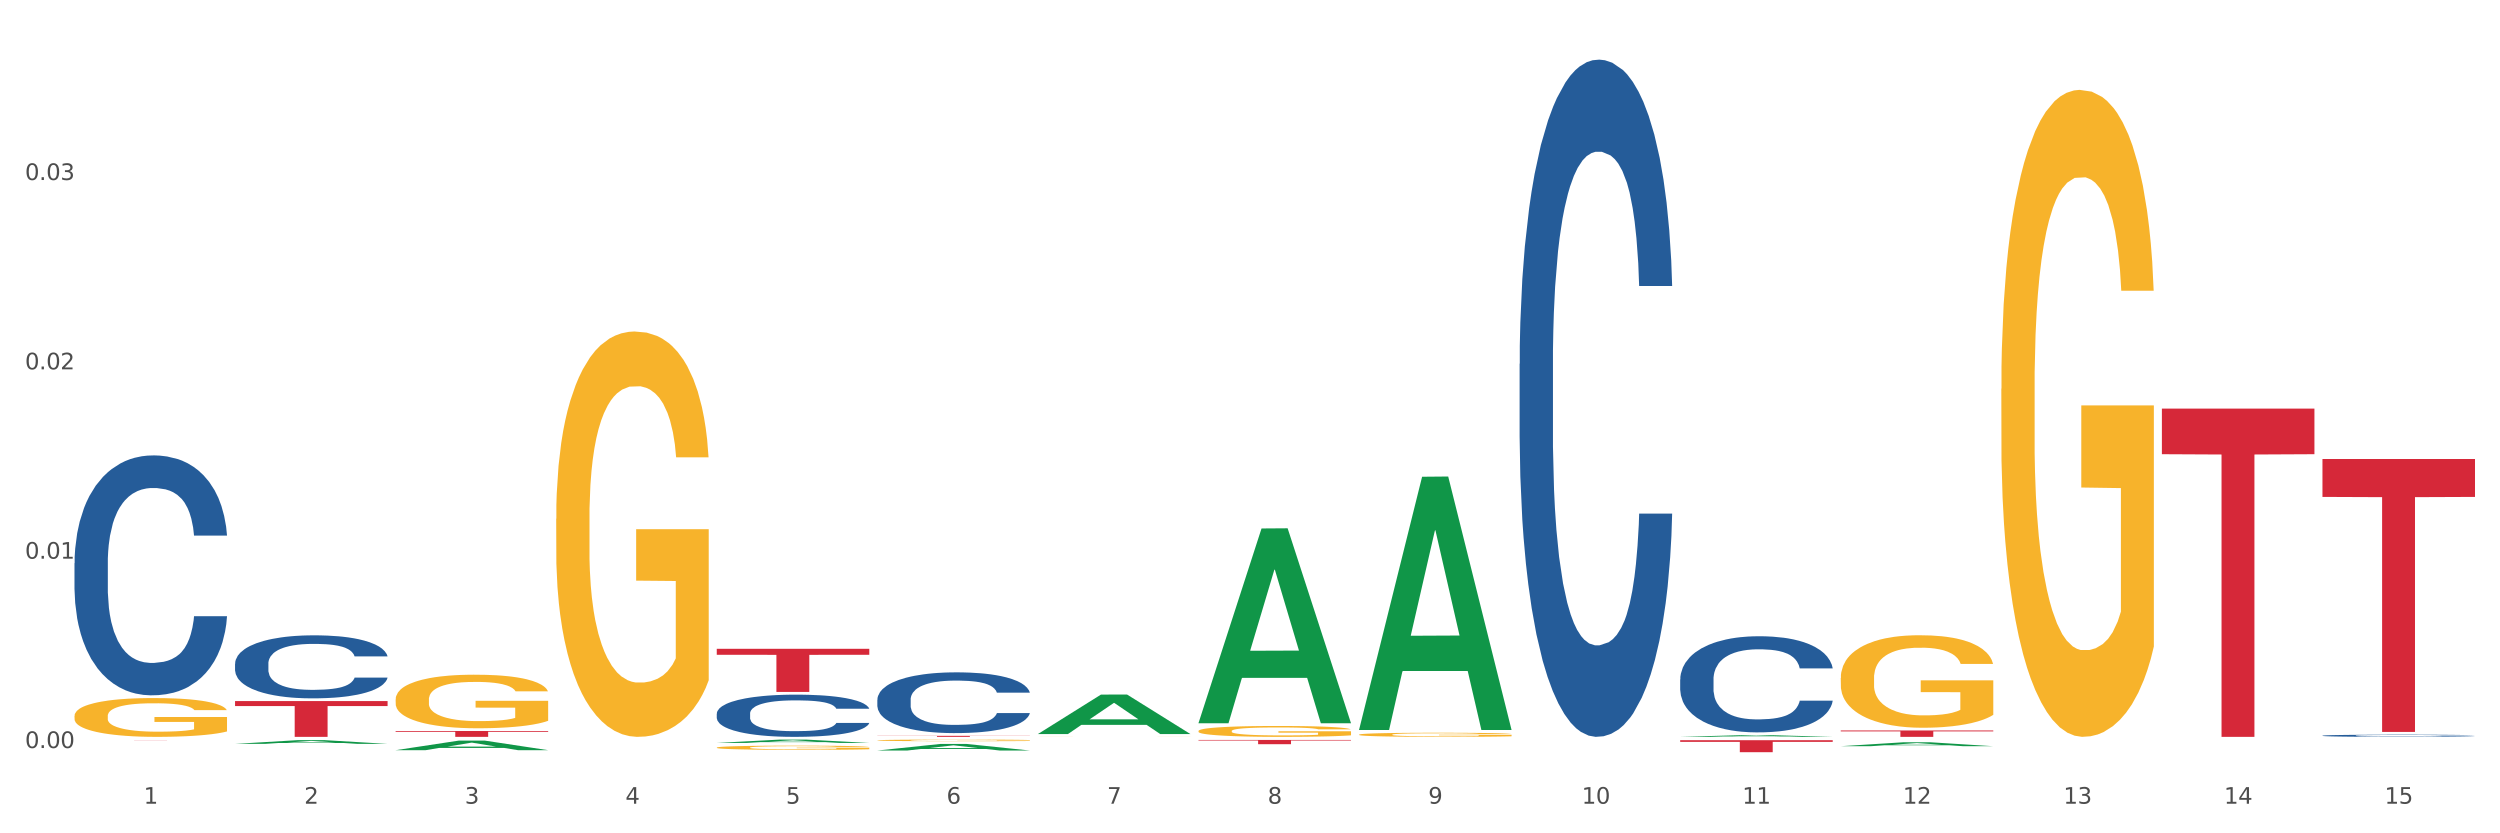 <?xml version="1.0" encoding="utf-8" standalone="no"?>
<!DOCTYPE svg PUBLIC "-//W3C//DTD SVG 1.1//EN"
  "http://www.w3.org/Graphics/SVG/1.1/DTD/svg11.dtd">
<svg xmlns:xlink="http://www.w3.org/1999/xlink" width="1080pt" height="360pt" viewBox="0 0 1080 360" xmlns="http://www.w3.org/2000/svg" version="1.1">
 <rect x="0" y="0" width="1080" height="360" fill="#333333" stroke="none"/>
 <defs>
  <style type="text/css">*{stroke-linejoin: round; stroke-linecap: butt}</style>
 </defs>
 <g id="figure_1">
  <g id="patch_1">
   <path d="M 0 360 
L 1080 360 
L 1080 0 
L 0 0 
z
" style="fill: #ffffff; stroke: #ffffff; stroke-linejoin: miter"/>
  </g>
  <g id="axes_1">
   <g id="matplotlib.axis_1">
    <g id="xtick_1">
     <g id="text_1">
      <!-- 1 -->
      <g style="fill: #4d4d4d" transform="translate(62.07 347.204) scale(0.096 -0.096)">
       <defs>
        <path id="DejaVuSans-31" d="M 794 531 
L 1825 531 
L 1825 4091 
L 703 3866 
L 703 4441 
L 1819 4666 
L 2450 4666 
L 2450 531 
L 3481 531 
L 3481 0 
L 794 0 
L 794 531 
z
" transform="scale(0.016)"/>
       </defs>
       <use xlink:href="#DejaVuSans-31"/>
      </g>
     </g>
    </g>
    <g id="xtick_2">
     <g id="text_2">
      <!-- 2 -->
      <g style="fill: #4d4d4d" transform="translate(131.436 347.204) scale(0.096 -0.096)">
       <defs>
        <path id="DejaVuSans-32" d="M 1228 531 
L 3431 531 
L 3431 0 
L 469 0 
L 469 531 
Q 828 903 1448 1529 
Q 2069 2156 2228 2338 
Q 2531 2678 2651 2914 
Q 2772 3150 2772 3378 
Q 2772 3750 2511 3984 
Q 2250 4219 1831 4219 
Q 1534 4219 1204 4116 
Q 875 4013 500 3803 
L 500 4441 
Q 881 4594 1212 4672 
Q 1544 4750 1819 4750 
Q 2544 4750 2975 4387 
Q 3406 4025 3406 3419 
Q 3406 3131 3298 2873 
Q 3191 2616 2906 2266 
Q 2828 2175 2409 1742 
Q 1991 1309 1228 531 
z
" transform="scale(0.016)"/>
       </defs>
       <use xlink:href="#DejaVuSans-32"/>
      </g>
     </g>
    </g>
    <g id="xtick_3">
     <g id="text_3">
      <!-- 3 -->
      <g style="fill: #4d4d4d" transform="translate(200.802 347.204) scale(0.096 -0.096)">
       <defs>
        <path id="DejaVuSans-33" d="M 2597 2516 
Q 3050 2419 3304 2112 
Q 3559 1806 3559 1356 
Q 3559 666 3084 287 
Q 2609 -91 1734 -91 
Q 1441 -91 1130 -33 
Q 819 25 488 141 
L 488 750 
Q 750 597 1062 519 
Q 1375 441 1716 441 
Q 2309 441 2620 675 
Q 2931 909 2931 1356 
Q 2931 1769 2642 2001 
Q 2353 2234 1838 2234 
L 1294 2234 
L 1294 2753 
L 1863 2753 
Q 2328 2753 2575 2939 
Q 2822 3125 2822 3475 
Q 2822 3834 2567 4026 
Q 2313 4219 1838 4219 
Q 1578 4219 1281 4162 
Q 984 4106 628 3988 
L 628 4550 
Q 988 4650 1302 4700 
Q 1616 4750 1894 4750 
Q 2613 4750 3031 4423 
Q 3450 4097 3450 3541 
Q 3450 3153 3228 2886 
Q 3006 2619 2597 2516 
z
" transform="scale(0.016)"/>
       </defs>
       <use xlink:href="#DejaVuSans-33"/>
      </g>
     </g>
    </g>
    <g id="xtick_4">
     <g id="text_4">
      <!-- 4 -->
      <g style="fill: #4d4d4d" transform="translate(270.169 347.204) scale(0.096 -0.096)">
       <defs>
        <path id="DejaVuSans-34" d="M 2419 4116 
L 825 1625 
L 2419 1625 
L 2419 4116 
z
M 2253 4666 
L 3047 4666 
L 3047 1625 
L 3713 1625 
L 3713 1100 
L 3047 1100 
L 3047 0 
L 2419 0 
L 2419 1100 
L 313 1100 
L 313 1709 
L 2253 4666 
z
" transform="scale(0.016)"/>
       </defs>
       <use xlink:href="#DejaVuSans-34"/>
      </g>
     </g>
    </g>
    <g id="xtick_5">
     <g id="text_5">
      <!-- 5 -->
      <g style="fill: #4d4d4d" transform="translate(339.535 347.204) scale(0.096 -0.096)">
       <defs>
        <path id="DejaVuSans-35" d="M 691 4666 
L 3169 4666 
L 3169 4134 
L 1269 4134 
L 1269 2991 
Q 1406 3038 1543 3061 
Q 1681 3084 1819 3084 
Q 2600 3084 3056 2656 
Q 3513 2228 3513 1497 
Q 3513 744 3044 326 
Q 2575 -91 1722 -91 
Q 1428 -91 1123 -41 
Q 819 9 494 109 
L 494 744 
Q 775 591 1075 516 
Q 1375 441 1709 441 
Q 2250 441 2565 725 
Q 2881 1009 2881 1497 
Q 2881 1984 2565 2268 
Q 2250 2553 1709 2553 
Q 1456 2553 1204 2497 
Q 953 2441 691 2322 
L 691 4666 
z
" transform="scale(0.016)"/>
       </defs>
       <use xlink:href="#DejaVuSans-35"/>
      </g>
     </g>
    </g>
    <g id="xtick_6">
     <g id="text_6">
      <!-- 6 -->
      <g style="fill: #4d4d4d" transform="translate(408.901 347.204) scale(0.096 -0.096)">
       <defs>
        <path id="DejaVuSans-36" d="M 2113 2584 
Q 1688 2584 1439 2293 
Q 1191 2003 1191 1497 
Q 1191 994 1439 701 
Q 1688 409 2113 409 
Q 2538 409 2786 701 
Q 3034 994 3034 1497 
Q 3034 2003 2786 2293 
Q 2538 2584 2113 2584 
z
M 3366 4563 
L 3366 3988 
Q 3128 4100 2886 4159 
Q 2644 4219 2406 4219 
Q 1781 4219 1451 3797 
Q 1122 3375 1075 2522 
Q 1259 2794 1537 2939 
Q 1816 3084 2150 3084 
Q 2853 3084 3261 2657 
Q 3669 2231 3669 1497 
Q 3669 778 3244 343 
Q 2819 -91 2113 -91 
Q 1303 -91 875 529 
Q 447 1150 447 2328 
Q 447 3434 972 4092 
Q 1497 4750 2381 4750 
Q 2619 4750 2861 4703 
Q 3103 4656 3366 4563 
z
" transform="scale(0.016)"/>
       </defs>
       <use xlink:href="#DejaVuSans-36"/>
      </g>
     </g>
    </g>
    <g id="xtick_7">
     <g id="text_7">
      <!-- 7 -->
      <g style="fill: #4d4d4d" transform="translate(478.267 347.204) scale(0.096 -0.096)">
       <defs>
        <path id="DejaVuSans-37" d="M 525 4666 
L 3525 4666 
L 3525 4397 
L 1831 0 
L 1172 0 
L 2766 4134 
L 525 4134 
L 525 4666 
z
" transform="scale(0.016)"/>
       </defs>
       <use xlink:href="#DejaVuSans-37"/>
      </g>
     </g>
    </g>
    <g id="xtick_8">
     <g id="text_8">
      <!-- 8 -->
      <g style="fill: #4d4d4d" transform="translate(547.634 347.204) scale(0.096 -0.096)">
       <defs>
        <path id="DejaVuSans-38" d="M 2034 2216 
Q 1584 2216 1326 1975 
Q 1069 1734 1069 1313 
Q 1069 891 1326 650 
Q 1584 409 2034 409 
Q 2484 409 2743 651 
Q 3003 894 3003 1313 
Q 3003 1734 2745 1975 
Q 2488 2216 2034 2216 
z
M 1403 2484 
Q 997 2584 770 2862 
Q 544 3141 544 3541 
Q 544 4100 942 4425 
Q 1341 4750 2034 4750 
Q 2731 4750 3128 4425 
Q 3525 4100 3525 3541 
Q 3525 3141 3298 2862 
Q 3072 2584 2669 2484 
Q 3125 2378 3379 2068 
Q 3634 1759 3634 1313 
Q 3634 634 3220 271 
Q 2806 -91 2034 -91 
Q 1263 -91 848 271 
Q 434 634 434 1313 
Q 434 1759 690 2068 
Q 947 2378 1403 2484 
z
M 1172 3481 
Q 1172 3119 1398 2916 
Q 1625 2713 2034 2713 
Q 2441 2713 2670 2916 
Q 2900 3119 2900 3481 
Q 2900 3844 2670 4047 
Q 2441 4250 2034 4250 
Q 1625 4250 1398 4047 
Q 1172 3844 1172 3481 
z
" transform="scale(0.016)"/>
       </defs>
       <use xlink:href="#DejaVuSans-38"/>
      </g>
     </g>
    </g>
    <g id="xtick_9">
     <g id="text_9">
      <!-- 9 -->
      <g style="fill: #4d4d4d" transform="translate(617 347.204) scale(0.096 -0.096)">
       <defs>
        <path id="DejaVuSans-39" d="M 703 97 
L 703 672 
Q 941 559 1184 500 
Q 1428 441 1663 441 
Q 2288 441 2617 861 
Q 2947 1281 2994 2138 
Q 2813 1869 2534 1725 
Q 2256 1581 1919 1581 
Q 1219 1581 811 2004 
Q 403 2428 403 3163 
Q 403 3881 828 4315 
Q 1253 4750 1959 4750 
Q 2769 4750 3195 4129 
Q 3622 3509 3622 2328 
Q 3622 1225 3098 567 
Q 2575 -91 1691 -91 
Q 1453 -91 1209 -44 
Q 966 3 703 97 
z
M 1959 2075 
Q 2384 2075 2632 2365 
Q 2881 2656 2881 3163 
Q 2881 3666 2632 3958 
Q 2384 4250 1959 4250 
Q 1534 4250 1286 3958 
Q 1038 3666 1038 3163 
Q 1038 2656 1286 2365 
Q 1534 2075 1959 2075 
z
" transform="scale(0.016)"/>
       </defs>
       <use xlink:href="#DejaVuSans-39"/>
      </g>
     </g>
    </g>
    <g id="xtick_10">
     <g id="text_10">
      <!-- 10 -->
      <g style="fill: #4d4d4d" transform="translate(683.312 347.204) scale(0.096 -0.096)">
       <defs>
        <path id="DejaVuSans-30" d="M 2034 4250 
Q 1547 4250 1301 3770 
Q 1056 3291 1056 2328 
Q 1056 1369 1301 889 
Q 1547 409 2034 409 
Q 2525 409 2770 889 
Q 3016 1369 3016 2328 
Q 3016 3291 2770 3770 
Q 2525 4250 2034 4250 
z
M 2034 4750 
Q 2819 4750 3233 4129 
Q 3647 3509 3647 2328 
Q 3647 1150 3233 529 
Q 2819 -91 2034 -91 
Q 1250 -91 836 529 
Q 422 1150 422 2328 
Q 422 3509 836 4129 
Q 1250 4750 2034 4750 
z
" transform="scale(0.016)"/>
       </defs>
       <use xlink:href="#DejaVuSans-31"/>
       <use xlink:href="#DejaVuSans-30" transform="translate(63.623 0)"/>
      </g>
     </g>
    </g>
    <g id="xtick_11">
     <g id="text_11">
      <!-- 11 -->
      <g style="fill: #4d4d4d" transform="translate(752.678 347.204) scale(0.096 -0.096)">
       <use xlink:href="#DejaVuSans-31"/>
       <use xlink:href="#DejaVuSans-31" transform="translate(63.623 0)"/>
      </g>
     </g>
    </g>
    <g id="xtick_12">
     <g id="text_12">
      <!-- 12 -->
      <g style="fill: #4d4d4d" transform="translate(822.044 347.204) scale(0.096 -0.096)">
       <use xlink:href="#DejaVuSans-31"/>
       <use xlink:href="#DejaVuSans-32" transform="translate(63.623 0)"/>
      </g>
     </g>
    </g>
    <g id="xtick_13">
     <g id="text_13">
      <!-- 13 -->
      <g style="fill: #4d4d4d" transform="translate(891.411 347.204) scale(0.096 -0.096)">
       <use xlink:href="#DejaVuSans-31"/>
       <use xlink:href="#DejaVuSans-33" transform="translate(63.623 0)"/>
      </g>
     </g>
    </g>
    <g id="xtick_14">
     <g id="text_14">
      <!-- 14 -->
      <g style="fill: #4d4d4d" transform="translate(960.777 347.204) scale(0.096 -0.096)">
       <use xlink:href="#DejaVuSans-31"/>
       <use xlink:href="#DejaVuSans-34" transform="translate(63.623 0)"/>
      </g>
     </g>
    </g>
    <g id="xtick_15">
     <g id="text_15">
      <!-- 15 -->
      <g style="fill: #4d4d4d" transform="translate(1030.143 347.204) scale(0.096 -0.096)">
       <use xlink:href="#DejaVuSans-31"/>
       <use xlink:href="#DejaVuSans-35" transform="translate(63.623 0)"/>
      </g>
     </g>
    </g>
    <g id="xtick_16"/>
    <g id="xtick_17"/>
    <g id="xtick_18"/>
    <g id="xtick_19"/>
    <g id="xtick_20"/>
    <g id="xtick_21"/>
    <g id="xtick_22"/>
    <g id="xtick_23"/>
    <g id="xtick_24"/>
    <g id="xtick_25"/>
    <g id="xtick_26"/>
    <g id="xtick_27"/>
    <g id="xtick_28"/>
    <g id="xtick_29"/>
   </g>
   <g id="matplotlib.axis_2">
    <g id="ytick_1">
     <g id="text_16">
      <!-- 0.00 -->
      <g style="fill: #4d4d4d" transform="translate(10.8 323.147) scale(0.096 -0.096)">
       <defs>
        <path id="DejaVuSans-2e" d="M 684 794 
L 1344 794 
L 1344 0 
L 684 0 
L 684 794 
z
" transform="scale(0.016)"/>
       </defs>
       <use xlink:href="#DejaVuSans-30"/>
       <use xlink:href="#DejaVuSans-2e" transform="translate(63.623 0)"/>
       <use xlink:href="#DejaVuSans-30" transform="translate(95.41 0)"/>
       <use xlink:href="#DejaVuSans-30" transform="translate(159.033 0)"/>
      </g>
     </g>
    </g>
    <g id="ytick_2">
     <g id="text_17">
      <!-- 0.01 -->
      <g style="fill: #4d4d4d" transform="translate(10.8 241.354) scale(0.096 -0.096)">
       <use xlink:href="#DejaVuSans-30"/>
       <use xlink:href="#DejaVuSans-2e" transform="translate(63.623 0)"/>
       <use xlink:href="#DejaVuSans-30" transform="translate(95.41 0)"/>
       <use xlink:href="#DejaVuSans-31" transform="translate(159.033 0)"/>
      </g>
     </g>
    </g>
    <g id="ytick_3">
     <g id="text_18">
      <!-- 0.02 -->
      <g style="fill: #4d4d4d" transform="translate(10.8 159.561) scale(0.096 -0.096)">
       <use xlink:href="#DejaVuSans-30"/>
       <use xlink:href="#DejaVuSans-2e" transform="translate(63.623 0)"/>
       <use xlink:href="#DejaVuSans-30" transform="translate(95.41 0)"/>
       <use xlink:href="#DejaVuSans-32" transform="translate(159.033 0)"/>
      </g>
     </g>
    </g>
    <g id="ytick_4">
     <g id="text_19">
      <!-- 0.03 -->
      <g style="fill: #4d4d4d" transform="translate(10.8 77.768) scale(0.096 -0.096)">
       <use xlink:href="#DejaVuSans-30"/>
       <use xlink:href="#DejaVuSans-2e" transform="translate(63.623 0)"/>
       <use xlink:href="#DejaVuSans-30" transform="translate(95.41 0)"/>
       <use xlink:href="#DejaVuSans-33" transform="translate(159.033 0)"/>
      </g>
     </g>
    </g>
    <g id="ytick_5"/>
    <g id="ytick_6"/>
    <g id="ytick_7"/>
    <g id="ytick_8"/>
   </g>
   <g id="PolyCollection_1">
    <path d="M 101.541 321.35 
L 101.609 321.349 
L 128.784 319.733 
L 140.061 319.732 
L 167.439 321.353 
L 154.395 321.353 
L 148.485 320.976 
L 120.427 320.976 
L 120.224 320.982 
L 114.517 321.353 
L 101.541 321.353 
L 101.541 321.35 
L 123.96 320.75 
L 144.952 320.749 
L 134.558 320.077 
L 134.422 320.074 
L 134.286 320.079 
L 123.892 320.749 
L 123.96 320.75 
L 101.541 321.35 
z
" clip-path="url(#pccbcb5b7ec)" style="fill: #109648"/>
    <path d="M 170.907 302.165 
L 170.985 302.144 
L 170.985 301.383 
L 171.141 300.727 
L 171.919 299.142 
L 173.086 297.831 
L 173.942 297.134 
L 174.798 296.563 
L 175.809 295.992 
L 177.054 295.401 
L 179.31 294.534 
L 180.71 294.09 
L 182.422 293.625 
L 185.534 292.948 
L 187.79 292.568 
L 190.124 292.251 
L 193.937 291.87 
L 196.426 291.701 
L 199.072 291.574 
L 202.261 291.49 
L 204.673 291.469 
L 209.964 291.532 
L 214.476 291.722 
L 216.655 291.87 
L 219.456 292.124 
L 220.934 292.293 
L 223.346 292.631 
L 225.835 293.075 
L 227.547 293.456 
L 230.114 294.174 
L 232.059 294.893 
L 233.849 295.781 
L 234.783 296.394 
L 235.483 296.965 
L 236.105 297.62 
L 236.728 298.656 
L 222.723 298.656 
L 222.179 297.916 
L 221.323 297.218 
L 220.078 296.542 
L 218.989 296.119 
L 217.122 295.591 
L 215.41 295.253 
L 213.62 294.999 
L 211.442 294.788 
L 209.73 294.682 
L 207.319 294.597 
L 202.573 294.618 
L 199.383 294.788 
L 197.204 294.999 
L 195.804 295.189 
L 194.559 295.401 
L 193.159 295.696 
L 191.525 296.14 
L 190.358 296.542 
L 189.191 297.049 
L 188.257 297.557 
L 187.401 298.149 
L 186.701 298.783 
L 186.157 299.438 
L 185.69 300.241 
L 185.301 301.573 
L 185.301 304.469 
L 185.456 305.124 
L 185.845 305.991 
L 186.312 306.646 
L 187.09 307.428 
L 187.79 307.957 
L 189.113 308.718 
L 190.591 309.352 
L 191.758 309.754 
L 192.925 310.092 
L 194.948 310.557 
L 197.204 310.937 
L 199.149 311.17 
L 201.795 311.381 
L 203.584 311.466 
L 205.14 311.508 
L 208.952 311.508 
L 211.675 311.445 
L 214.71 311.297 
L 217.044 311.106 
L 218.989 310.874 
L 221.167 310.493 
L 222.568 310.134 
L 222.568 305.716 
L 205.451 305.695 
L 205.451 302.757 
L 236.805 302.757 
L 236.805 311.381 
L 235.483 311.825 
L 234.004 312.227 
L 232.448 312.586 
L 230.114 313.03 
L 227.314 313.453 
L 224.824 313.749 
L 222.179 314.002 
L 219.067 314.235 
L 215.021 314.446 
L 212.531 314.531 
L 209.419 314.594 
L 205.763 314.615 
L 202.573 314.573 
L 199.461 314.467 
L 196.193 314.277 
L 193.003 314.002 
L 190.591 313.728 
L 188.179 313.389 
L 185.612 312.945 
L 183.589 312.523 
L 182.033 312.142 
L 180.321 311.656 
L 178.454 311.022 
L 177.054 310.451 
L 175.809 309.859 
L 174.486 309.098 
L 173.553 308.443 
L 172.619 307.619 
L 172.074 307.006 
L 171.452 306.054 
L 170.985 304.723 
L 170.907 302.165 
z
" clip-path="url(#pccbcb5b7ec)" style="fill: #f7b32b"/>
    <path d="M 725.837 319.756 
L 791.735 319.756 
L 791.735 320.478 
L 765.813 320.483 
L 765.813 324.95 
L 751.603 324.95 
L 751.603 320.483 
L 725.837 320.478 
L 725.837 319.761 
L 725.837 319.756 
z
" clip-path="url(#pccbcb5b7ec)" style="fill: #d62839"/>
    <path d="M 517.739 319.643 
L 583.636 319.643 
L 583.636 319.9 
L 557.715 319.902 
L 557.715 321.494 
L 543.504 321.494 
L 543.504 319.902 
L 517.739 319.9 
L 517.739 319.645 
L 517.739 319.643 
z
" clip-path="url(#pccbcb5b7ec)" style="fill: #d62839"/>
    <path d="M 379.006 317.878 
L 444.904 317.878 
L 444.904 317.94 
L 418.982 317.94 
L 418.982 318.324 
L 404.772 318.324 
L 404.772 317.94 
L 379.006 317.94 
L 379.006 317.878 
L 379.006 317.878 
z
" clip-path="url(#pccbcb5b7ec)" style="fill: #d62839"/>
    <path d="M 309.64 280.285 
L 375.538 280.285 
L 375.538 282.873 
L 349.616 282.891 
L 349.616 298.913 
L 335.406 298.913 
L 335.406 282.891 
L 309.64 282.873 
L 309.64 280.302 
L 309.64 280.285 
z
" clip-path="url(#pccbcb5b7ec)" style="fill: #d62839"/>
    <path d="M 170.907 315.79 
L 236.805 315.79 
L 236.805 316.143 
L 210.883 316.145 
L 210.883 318.324 
L 196.673 318.324 
L 196.673 316.145 
L 170.907 316.143 
L 170.907 315.793 
L 170.907 315.79 
z
" clip-path="url(#pccbcb5b7ec)" style="fill: #d62839"/>
    <path d="M 101.541 302.865 
L 167.439 302.865 
L 167.439 305.014 
L 141.517 305.028 
L 141.517 318.324 
L 127.307 318.324 
L 127.307 305.028 
L 101.541 305.014 
L 101.541 302.88 
L 101.541 302.865 
z
" clip-path="url(#pccbcb5b7ec)" style="fill: #d62839"/>
    <path d="M 32.175 320.034 
L 98.073 320.034 
L 98.073 320.039 
L 72.151 320.039 
L 72.151 320.074 
L 57.941 320.074 
L 57.941 320.039 
L 32.175 320.039 
L 32.175 320.034 
L 32.175 320.034 
z
" clip-path="url(#pccbcb5b7ec)" style="fill: #d62839"/>
    <path d="M 32.175 243.303 
L 32.253 243.208 
L 32.253 240.558 
L 32.487 236.96 
L 33.343 230.334 
L 34.434 225.317 
L 36.303 219.448 
L 37.316 216.987 
L 38.64 214.242 
L 41.366 209.793 
L 44.482 206.006 
L 46.663 203.924 
L 48.299 202.598 
L 51.96 200.232 
L 54.063 199.19 
L 56.244 198.339 
L 58.114 197.771 
L 61.229 197.108 
L 63.722 196.824 
L 66.604 196.729 
L 69.019 196.824 
L 72.212 197.203 
L 76.886 198.339 
L 78.677 199.001 
L 81.092 200.137 
L 83.585 201.652 
L 85.61 203.166 
L 87.947 205.343 
L 90.361 208.183 
L 92.698 211.78 
L 94.334 215.094 
L 95.658 218.596 
L 96.827 222.856 
L 97.683 227.494 
L 98.073 231.375 
L 83.818 231.375 
L 83.429 227.873 
L 82.65 224.086 
L 81.871 221.531 
L 81.014 219.448 
L 79.69 217.081 
L 78.522 215.567 
L 76.574 213.768 
L 74.783 212.632 
L 73.303 211.97 
L 71.511 211.402 
L 67.694 210.834 
L 64.968 210.834 
L 63.255 211.023 
L 61.151 211.496 
L 59.36 212.159 
L 57.257 213.295 
L 55.621 214.526 
L 53.985 216.135 
L 53.05 217.271 
L 51.648 219.353 
L 50.714 221.057 
L 49.467 223.992 
L 48.766 226.074 
L 47.52 231.47 
L 46.975 235.446 
L 46.741 238.191 
L 46.585 241.22 
L 46.585 255.987 
L 47.053 262.614 
L 47.442 265.453 
L 48.065 268.672 
L 49.234 272.837 
L 50.947 276.908 
L 52.739 279.842 
L 54.219 281.641 
L 55.621 282.966 
L 57.023 284.007 
L 58.737 284.954 
L 60.139 285.522 
L 62.242 286.09 
L 64.734 286.374 
L 66.682 286.374 
L 70.654 285.9 
L 72.446 285.427 
L 74.16 284.764 
L 76.029 283.723 
L 77.509 282.587 
L 78.366 281.735 
L 79.768 279.937 
L 80.858 278.043 
L 81.793 275.866 
L 82.416 273.973 
L 83.117 271.133 
L 83.663 267.915 
L 83.818 266.211 
L 98.073 266.211 
L 97.761 269.619 
L 97.216 272.932 
L 96.126 277.381 
L 95.269 279.937 
L 93.945 283.06 
L 92.542 285.711 
L 90.595 288.646 
L 88.804 290.823 
L 86.934 292.716 
L 84.909 294.42 
L 81.248 296.786 
L 79.924 297.449 
L 77.12 298.585 
L 74.939 299.248 
L 71.745 299.91 
L 68.473 300.289 
L 65.046 300.384 
L 62.008 300.194 
L 58.659 299.626 
L 56.556 299.058 
L 54.219 298.206 
L 51.493 296.881 
L 48.922 295.272 
L 46.507 293.379 
L 44.248 291.201 
L 42.145 288.74 
L 39.419 284.67 
L 37.394 280.694 
L 35.914 277.002 
L 34.901 273.878 
L 33.889 269.903 
L 33.343 267.157 
L 32.487 260.531 
L 32.175 254.378 
L 32.175 243.303 
z
" clip-path="url(#pccbcb5b7ec)" style="fill: #255c99"/>
    <path d="M 101.541 286.695 
L 101.619 286.67 
L 101.619 285.974 
L 101.853 285.029 
L 102.71 283.288 
L 103.8 281.97 
L 105.67 280.428 
L 106.682 279.782 
L 108.006 279.061 
L 110.733 277.892 
L 113.848 276.897 
L 116.029 276.35 
L 117.665 276.002 
L 121.326 275.38 
L 123.429 275.107 
L 125.61 274.883 
L 127.48 274.734 
L 130.595 274.56 
L 133.088 274.485 
L 135.97 274.46 
L 138.385 274.485 
L 141.578 274.585 
L 146.252 274.883 
L 148.044 275.057 
L 150.458 275.355 
L 152.951 275.753 
L 154.976 276.151 
L 157.313 276.723 
L 159.728 277.469 
L 162.064 278.414 
L 163.7 279.285 
L 165.024 280.205 
L 166.193 281.324 
L 167.05 282.542 
L 167.439 283.562 
L 153.185 283.562 
L 152.795 282.642 
L 152.016 281.647 
L 151.237 280.976 
L 150.38 280.428 
L 149.056 279.807 
L 147.888 279.409 
L 145.941 278.936 
L 144.149 278.638 
L 142.669 278.464 
L 140.877 278.315 
L 137.061 278.166 
L 134.334 278.166 
L 132.621 278.215 
L 130.518 278.34 
L 128.726 278.514 
L 126.623 278.812 
L 124.987 279.135 
L 123.351 279.558 
L 122.417 279.857 
L 121.015 280.404 
L 120.08 280.851 
L 118.834 281.622 
L 118.133 282.169 
L 116.886 283.587 
L 116.341 284.631 
L 116.107 285.352 
L 115.952 286.148 
L 115.952 290.027 
L 116.419 291.768 
L 116.808 292.514 
L 117.431 293.36 
L 118.6 294.454 
L 120.314 295.523 
L 122.105 296.294 
L 123.585 296.767 
L 124.987 297.115 
L 126.389 297.388 
L 128.103 297.637 
L 129.505 297.786 
L 131.608 297.935 
L 134.101 298.01 
L 136.048 298.01 
L 140.021 297.886 
L 141.812 297.761 
L 143.526 297.587 
L 145.395 297.314 
L 146.875 297.015 
L 147.732 296.791 
L 149.134 296.319 
L 150.225 295.822 
L 151.159 295.25 
L 151.783 294.752 
L 152.484 294.006 
L 153.029 293.161 
L 153.185 292.713 
L 167.439 292.713 
L 167.128 293.608 
L 166.582 294.479 
L 165.492 295.647 
L 164.635 296.319 
L 163.311 297.14 
L 161.909 297.836 
L 159.961 298.607 
L 158.17 299.179 
L 156.3 299.676 
L 154.275 300.124 
L 150.614 300.745 
L 149.29 300.919 
L 146.486 301.218 
L 144.305 301.392 
L 141.111 301.566 
L 137.84 301.665 
L 134.412 301.69 
L 131.374 301.641 
L 128.025 301.491 
L 125.922 301.342 
L 123.585 301.118 
L 120.859 300.77 
L 118.288 300.347 
L 115.874 299.85 
L 113.615 299.278 
L 111.512 298.632 
L 108.785 297.562 
L 106.76 296.518 
L 105.28 295.548 
L 104.267 294.727 
L 103.255 293.683 
L 102.71 292.962 
L 101.853 291.221 
L 101.541 289.605 
L 101.541 286.695 
z
" clip-path="url(#pccbcb5b7ec)" style="fill: #255c99"/>
    <path d="M 309.64 308.282 
L 309.718 308.265 
L 309.718 307.799 
L 309.951 307.166 
L 310.808 306 
L 311.899 305.117 
L 313.768 304.085 
L 314.781 303.652 
L 316.105 303.169 
L 318.831 302.386 
L 321.947 301.72 
L 324.128 301.353 
L 325.764 301.12 
L 329.425 300.704 
L 331.528 300.521 
L 333.709 300.371 
L 335.578 300.271 
L 338.694 300.154 
L 341.187 300.104 
L 344.069 300.087 
L 346.484 300.104 
L 349.677 300.171 
L 354.351 300.371 
L 356.142 300.487 
L 358.557 300.687 
L 361.05 300.954 
L 363.075 301.22 
L 365.412 301.603 
L 367.826 302.103 
L 370.163 302.736 
L 371.799 303.318 
L 373.123 303.935 
L 374.291 304.684 
L 375.148 305.5 
L 375.538 306.183 
L 361.283 306.183 
L 360.894 305.567 
L 360.115 304.901 
L 359.336 304.451 
L 358.479 304.085 
L 357.155 303.668 
L 355.987 303.402 
L 354.039 303.085 
L 352.248 302.885 
L 350.768 302.769 
L 348.976 302.669 
L 345.159 302.569 
L 342.433 302.569 
L 340.719 302.602 
L 338.616 302.686 
L 336.825 302.802 
L 334.722 303.002 
L 333.086 303.219 
L 331.45 303.502 
L 330.515 303.702 
L 329.113 304.068 
L 328.179 304.368 
L 326.932 304.884 
L 326.231 305.25 
L 324.985 306.2 
L 324.44 306.899 
L 324.206 307.382 
L 324.05 307.915 
L 324.05 310.513 
L 324.518 311.679 
L 324.907 312.179 
L 325.53 312.745 
L 326.699 313.478 
L 328.412 314.194 
L 330.204 314.71 
L 331.684 315.027 
L 333.086 315.26 
L 334.488 315.443 
L 336.202 315.61 
L 337.604 315.71 
L 339.707 315.81 
L 342.199 315.859 
L 344.147 315.859 
L 348.119 315.776 
L 349.911 315.693 
L 351.624 315.576 
L 353.494 315.393 
L 354.974 315.193 
L 355.831 315.043 
L 357.233 314.727 
L 358.323 314.394 
L 359.258 314.011 
L 359.881 313.678 
L 360.582 313.178 
L 361.127 312.612 
L 361.283 312.312 
L 375.538 312.312 
L 375.226 312.912 
L 374.681 313.495 
L 373.59 314.277 
L 372.734 314.727 
L 371.409 315.277 
L 370.007 315.743 
L 368.06 316.259 
L 366.268 316.642 
L 364.399 316.975 
L 362.374 317.275 
L 358.713 317.692 
L 357.389 317.808 
L 354.584 318.008 
L 352.403 318.125 
L 349.21 318.241 
L 345.938 318.308 
L 342.511 318.324 
L 339.473 318.291 
L 336.124 318.191 
L 334.021 318.091 
L 331.684 317.941 
L 328.957 317.708 
L 326.387 317.425 
L 323.972 317.092 
L 321.713 316.709 
L 319.61 316.276 
L 316.884 315.56 
L 314.859 314.86 
L 313.379 314.211 
L 312.366 313.661 
L 311.354 312.962 
L 310.808 312.479 
L 309.951 311.313 
L 309.64 310.23 
L 309.64 308.282 
z
" clip-path="url(#pccbcb5b7ec)" style="fill: #255c99"/>
    <path d="M 379.006 302.247 
L 379.084 302.223 
L 379.084 301.551 
L 379.318 300.64 
L 380.175 298.962 
L 381.265 297.692 
L 383.134 296.205 
L 384.147 295.582 
L 385.471 294.887 
L 388.198 293.76 
L 391.313 292.801 
L 393.494 292.273 
L 395.13 291.938 
L 398.791 291.338 
L 400.894 291.075 
L 403.075 290.859 
L 404.945 290.715 
L 408.06 290.547 
L 410.553 290.475 
L 413.435 290.451 
L 415.85 290.475 
L 419.043 290.571 
L 423.717 290.859 
L 425.509 291.027 
L 427.923 291.314 
L 430.416 291.698 
L 432.441 292.082 
L 434.778 292.633 
L 437.193 293.352 
L 439.529 294.263 
L 441.165 295.102 
L 442.489 295.989 
L 443.658 297.068 
L 444.515 298.243 
L 444.904 299.226 
L 430.65 299.226 
L 430.26 298.339 
L 429.481 297.38 
L 428.702 296.733 
L 427.845 296.205 
L 426.521 295.606 
L 425.353 295.222 
L 423.405 294.767 
L 421.614 294.479 
L 420.134 294.311 
L 418.342 294.167 
L 414.526 294.023 
L 411.799 294.023 
L 410.086 294.071 
L 407.982 294.191 
L 406.191 294.359 
L 404.088 294.647 
L 402.452 294.958 
L 400.816 295.366 
L 399.882 295.654 
L 398.479 296.181 
L 397.545 296.613 
L 396.298 297.356 
L 395.597 297.883 
L 394.351 299.25 
L 393.806 300.257 
L 393.572 300.952 
L 393.416 301.719 
L 393.416 305.459 
L 393.884 307.137 
L 394.273 307.856 
L 394.896 308.672 
L 396.065 309.726 
L 397.778 310.757 
L 399.57 311.501 
L 401.05 311.956 
L 402.452 312.292 
L 403.854 312.555 
L 405.568 312.795 
L 406.97 312.939 
L 409.073 313.083 
L 411.566 313.155 
L 413.513 313.155 
L 417.485 313.035 
L 419.277 312.915 
L 420.991 312.747 
L 422.86 312.483 
L 424.34 312.196 
L 425.197 311.98 
L 426.599 311.525 
L 427.69 311.045 
L 428.624 310.494 
L 429.247 310.014 
L 429.948 309.295 
L 430.494 308.48 
L 430.65 308.048 
L 444.904 308.048 
L 444.592 308.911 
L 444.047 309.75 
L 442.957 310.877 
L 442.1 311.525 
L 440.776 312.316 
L 439.374 312.987 
L 437.426 313.73 
L 435.635 314.282 
L 433.765 314.761 
L 431.74 315.193 
L 428.079 315.792 
L 426.755 315.96 
L 423.951 316.247 
L 421.77 316.415 
L 418.576 316.583 
L 415.304 316.679 
L 411.877 316.703 
L 408.839 316.655 
L 405.49 316.511 
L 403.387 316.367 
L 401.05 316.151 
L 398.324 315.816 
L 395.753 315.408 
L 393.339 314.929 
L 391.08 314.377 
L 388.976 313.754 
L 386.25 312.723 
L 384.225 311.716 
L 382.745 310.781 
L 381.732 309.99 
L 380.72 308.983 
L 380.175 308.288 
L 379.318 306.61 
L 379.006 305.052 
L 379.006 302.247 
z
" clip-path="url(#pccbcb5b7ec)" style="fill: #255c99"/>
    <path d="M 656.471 157.213 
L 656.549 156.946 
L 656.549 149.465 
L 656.783 139.312 
L 657.639 120.609 
L 658.73 106.449 
L 660.599 89.883 
L 661.612 82.937 
L 662.936 75.188 
L 665.662 62.631 
L 668.778 51.943 
L 670.959 46.065 
L 672.595 42.325 
L 676.256 35.645 
L 678.359 32.706 
L 680.54 30.302 
L 682.41 28.699 
L 685.525 26.828 
L 688.018 26.027 
L 690.9 25.759 
L 693.315 26.027 
L 696.508 27.095 
L 701.182 30.302 
L 702.973 32.172 
L 705.388 35.378 
L 707.881 39.653 
L 709.906 43.928 
L 712.243 50.073 
L 714.657 58.089 
L 716.994 68.242 
L 718.63 77.593 
L 719.954 87.479 
L 721.123 99.502 
L 721.979 112.594 
L 722.369 123.548 
L 708.114 123.548 
L 707.725 113.663 
L 706.946 102.975 
L 706.167 95.761 
L 705.31 89.883 
L 703.986 83.204 
L 702.818 78.929 
L 700.87 73.852 
L 699.079 70.646 
L 697.599 68.776 
L 695.807 67.173 
L 691.99 65.57 
L 689.264 65.57 
L 687.55 66.104 
L 685.447 67.44 
L 683.656 69.31 
L 681.553 72.516 
L 679.917 75.99 
L 678.281 80.532 
L 677.346 83.738 
L 675.944 89.616 
L 675.01 94.425 
L 673.763 102.708 
L 673.062 108.586 
L 671.816 123.815 
L 671.271 135.037 
L 671.037 142.785 
L 670.881 151.335 
L 670.881 193.016 
L 671.349 211.719 
L 671.738 219.734 
L 672.361 228.818 
L 673.53 240.574 
L 675.243 252.063 
L 677.035 260.346 
L 678.515 265.422 
L 679.917 269.163 
L 681.319 272.102 
L 683.033 274.774 
L 684.435 276.377 
L 686.538 277.98 
L 689.03 278.781 
L 690.978 278.781 
L 694.95 277.445 
L 696.742 276.11 
L 698.456 274.239 
L 700.325 271.3 
L 701.805 268.094 
L 702.662 265.689 
L 704.064 260.613 
L 705.154 255.269 
L 706.089 249.124 
L 706.712 243.78 
L 707.413 235.765 
L 707.959 226.681 
L 708.114 221.871 
L 722.369 221.871 
L 722.057 231.49 
L 721.512 240.841 
L 720.422 253.399 
L 719.565 260.613 
L 718.241 269.43 
L 716.838 276.911 
L 714.891 285.194 
L 713.1 291.339 
L 711.23 296.683 
L 709.205 301.492 
L 705.544 308.171 
L 704.22 310.042 
L 701.416 313.248 
L 699.235 315.118 
L 696.041 316.988 
L 692.769 318.057 
L 689.342 318.324 
L 686.304 317.79 
L 682.955 316.187 
L 680.852 314.584 
L 678.515 312.179 
L 675.789 308.439 
L 673.218 303.897 
L 670.803 298.553 
L 668.544 292.408 
L 666.441 285.461 
L 663.715 273.972 
L 661.69 262.75 
L 660.21 252.33 
L 659.197 243.513 
L 658.185 232.292 
L 657.639 224.543 
L 656.783 205.841 
L 656.471 188.474 
L 656.471 157.213 
z
" clip-path="url(#pccbcb5b7ec)" style="fill: #255c99"/>
    <path d="M 725.837 293.519 
L 725.915 293.481 
L 725.915 292.419 
L 726.149 290.978 
L 727.006 288.322 
L 728.096 286.312 
L 729.966 283.96 
L 730.978 282.974 
L 732.302 281.874 
L 735.029 280.091 
L 738.144 278.573 
L 740.325 277.739 
L 741.961 277.208 
L 745.622 276.26 
L 747.725 275.842 
L 749.906 275.501 
L 751.776 275.273 
L 754.891 275.008 
L 757.384 274.894 
L 760.266 274.856 
L 762.681 274.894 
L 765.874 275.046 
L 770.548 275.501 
L 772.34 275.766 
L 774.754 276.222 
L 777.247 276.829 
L 779.272 277.436 
L 781.609 278.308 
L 784.024 279.446 
L 786.36 280.887 
L 787.996 282.215 
L 789.32 283.619 
L 790.489 285.326 
L 791.346 287.184 
L 791.735 288.74 
L 777.481 288.74 
L 777.091 287.336 
L 776.312 285.819 
L 775.533 284.794 
L 774.676 283.96 
L 773.352 283.012 
L 772.184 282.405 
L 770.237 281.684 
L 768.445 281.229 
L 766.965 280.963 
L 765.173 280.736 
L 761.357 280.508 
L 758.63 280.508 
L 756.917 280.584 
L 754.814 280.774 
L 753.022 281.039 
L 750.919 281.494 
L 749.283 281.987 
L 747.647 282.632 
L 746.713 283.088 
L 745.311 283.922 
L 744.376 284.605 
L 743.13 285.781 
L 742.429 286.615 
L 741.182 288.777 
L 740.637 290.371 
L 740.403 291.471 
L 740.248 292.685 
L 740.248 298.602 
L 740.715 301.257 
L 741.104 302.395 
L 741.727 303.685 
L 742.896 305.354 
L 744.61 306.985 
L 746.401 308.161 
L 747.881 308.882 
L 749.283 309.413 
L 750.685 309.83 
L 752.399 310.21 
L 753.801 310.437 
L 755.904 310.665 
L 758.397 310.779 
L 760.344 310.779 
L 764.317 310.589 
L 766.108 310.399 
L 767.822 310.134 
L 769.691 309.716 
L 771.171 309.261 
L 772.028 308.92 
L 773.43 308.199 
L 774.521 307.44 
L 775.455 306.568 
L 776.079 305.809 
L 776.78 304.671 
L 777.325 303.382 
L 777.481 302.699 
L 791.735 302.699 
L 791.424 304.064 
L 790.878 305.392 
L 789.788 307.175 
L 788.931 308.199 
L 787.607 309.451 
L 786.205 310.513 
L 784.257 311.689 
L 782.466 312.561 
L 780.596 313.32 
L 778.571 314.003 
L 774.91 314.951 
L 773.586 315.217 
L 770.782 315.672 
L 768.601 315.937 
L 765.407 316.203 
L 762.136 316.355 
L 758.708 316.393 
L 755.67 316.317 
L 752.321 316.089 
L 750.218 315.862 
L 747.881 315.52 
L 745.155 314.989 
L 742.584 314.344 
L 740.17 313.586 
L 737.911 312.713 
L 735.808 311.727 
L 733.081 310.096 
L 731.056 308.503 
L 729.576 307.023 
L 728.563 305.771 
L 727.551 304.178 
L 727.006 303.078 
L 726.149 300.423 
L 725.837 297.957 
L 725.837 293.519 
z
" clip-path="url(#pccbcb5b7ec)" style="fill: #255c99"/>
    <path d="M 1003.302 317.807 
L 1003.38 317.806 
L 1003.38 317.782 
L 1003.614 317.749 
L 1004.47 317.689 
L 1005.561 317.644 
L 1007.43 317.59 
L 1008.443 317.568 
L 1009.767 317.543 
L 1012.494 317.503 
L 1015.609 317.468 
L 1017.79 317.449 
L 1019.426 317.437 
L 1023.087 317.416 
L 1025.19 317.407 
L 1027.371 317.399 
L 1029.241 317.394 
L 1032.356 317.388 
L 1034.849 317.385 
L 1037.731 317.384 
L 1040.146 317.385 
L 1043.339 317.389 
L 1048.013 317.399 
L 1049.805 317.405 
L 1052.219 317.415 
L 1054.712 317.429 
L 1056.737 317.443 
L 1059.074 317.462 
L 1061.489 317.488 
L 1063.825 317.521 
L 1065.461 317.551 
L 1066.785 317.583 
L 1067.954 317.621 
L 1068.811 317.663 
L 1069.2 317.698 
L 1054.945 317.698 
L 1054.556 317.667 
L 1053.777 317.632 
L 1052.998 317.609 
L 1052.141 317.59 
L 1050.817 317.569 
L 1049.649 317.555 
L 1047.701 317.539 
L 1045.91 317.528 
L 1044.43 317.522 
L 1042.638 317.517 
L 1038.822 317.512 
L 1036.095 317.512 
L 1034.382 317.514 
L 1032.278 317.518 
L 1030.487 317.524 
L 1028.384 317.534 
L 1026.748 317.546 
L 1025.112 317.56 
L 1024.178 317.571 
L 1022.775 317.589 
L 1021.841 317.605 
L 1020.594 317.632 
L 1019.893 317.65 
L 1018.647 317.699 
L 1018.102 317.735 
L 1017.868 317.76 
L 1017.712 317.788 
L 1017.712 317.922 
L 1018.18 317.982 
L 1018.569 318.008 
L 1019.192 318.037 
L 1020.361 318.075 
L 1022.074 318.111 
L 1023.866 318.138 
L 1025.346 318.154 
L 1026.748 318.166 
L 1028.15 318.176 
L 1029.864 318.184 
L 1031.266 318.19 
L 1033.369 318.195 
L 1035.862 318.197 
L 1037.809 318.197 
L 1041.781 318.193 
L 1043.573 318.189 
L 1045.287 318.183 
L 1047.156 318.173 
L 1048.636 318.163 
L 1049.493 318.155 
L 1050.895 318.139 
L 1051.986 318.122 
L 1052.92 318.102 
L 1053.543 318.085 
L 1054.244 318.059 
L 1054.79 318.03 
L 1054.945 318.014 
L 1069.2 318.014 
L 1068.888 318.045 
L 1068.343 318.075 
L 1067.253 318.116 
L 1066.396 318.139 
L 1065.072 318.167 
L 1063.67 318.191 
L 1061.722 318.218 
L 1059.931 318.238 
L 1058.061 318.255 
L 1056.036 318.27 
L 1052.375 318.292 
L 1051.051 318.298 
L 1048.247 318.308 
L 1046.066 318.314 
L 1042.872 318.32 
L 1039.6 318.324 
L 1036.173 318.324 
L 1033.135 318.323 
L 1029.786 318.318 
L 1027.683 318.312 
L 1025.346 318.305 
L 1022.62 318.293 
L 1020.049 318.278 
L 1017.634 318.261 
L 1015.376 318.241 
L 1013.272 318.219 
L 1010.546 318.182 
L 1008.521 318.146 
L 1007.041 318.112 
L 1006.028 318.084 
L 1005.016 318.048 
L 1004.47 318.023 
L 1003.614 317.963 
L 1003.302 317.907 
L 1003.302 317.807 
z
" clip-path="url(#pccbcb5b7ec)" style="fill: #255c99"/>
    <path d="M 864.57 167.978 
L 864.647 167.723 
L 864.647 158.534 
L 864.803 150.621 
L 865.581 131.477 
L 866.748 115.651 
L 867.604 107.227 
L 868.46 100.336 
L 869.471 93.444 
L 870.716 86.296 
L 872.972 75.831 
L 874.373 70.471 
L 876.084 64.855 
L 879.196 56.687 
L 881.453 52.092 
L 883.787 48.263 
L 887.599 43.669 
L 890.089 41.627 
L 892.734 40.095 
L 895.924 39.074 
L 898.336 38.819 
L 903.626 39.585 
L 908.139 41.882 
L 910.317 43.669 
L 913.118 46.732 
L 914.596 48.774 
L 917.008 52.858 
L 919.498 58.218 
L 921.209 62.813 
L 923.777 71.492 
L 925.722 80.17 
L 927.511 90.891 
L 928.445 98.293 
L 929.145 105.185 
L 929.767 113.098 
L 930.39 125.606 
L 916.385 125.606 
L 915.841 116.672 
L 914.985 108.248 
L 913.74 100.08 
L 912.651 94.975 
L 910.784 88.594 
L 909.072 84.51 
L 907.283 81.447 
L 905.104 78.894 
L 903.393 77.618 
L 900.981 76.597 
L 896.235 76.852 
L 893.045 78.894 
L 890.867 81.447 
L 889.466 83.744 
L 888.221 86.296 
L 886.821 89.87 
L 885.187 95.23 
L 884.02 100.08 
L 882.853 106.206 
L 881.919 112.333 
L 881.064 119.48 
L 880.363 127.137 
L 879.819 135.05 
L 879.352 144.75 
L 878.963 160.831 
L 878.963 195.801 
L 879.119 203.714 
L 879.508 214.18 
L 879.974 222.093 
L 880.752 231.537 
L 881.453 237.919 
L 882.775 247.108 
L 884.253 254.766 
L 885.42 259.615 
L 886.587 263.7 
L 888.61 269.315 
L 890.867 273.91 
L 892.812 276.718 
L 895.457 279.27 
L 897.246 280.291 
L 898.802 280.802 
L 902.615 280.802 
L 905.338 280.036 
L 908.372 278.249 
L 910.706 275.952 
L 912.651 273.144 
L 914.829 268.549 
L 916.23 264.21 
L 916.23 210.861 
L 899.114 210.606 
L 899.114 175.126 
L 930.468 175.126 
L 930.468 279.27 
L 929.145 284.631 
L 927.667 289.48 
L 926.111 293.82 
L 923.777 299.18 
L 920.976 304.285 
L 918.486 307.859 
L 915.841 310.922 
L 912.729 313.73 
L 908.683 316.282 
L 906.193 317.303 
L 903.081 318.069 
L 899.425 318.324 
L 896.235 317.814 
L 893.123 316.538 
L 889.855 314.24 
L 886.665 310.922 
L 884.253 307.604 
L 881.842 303.52 
L 879.274 298.159 
L 877.251 293.054 
L 875.695 288.459 
L 873.984 282.589 
L 872.116 274.931 
L 870.716 268.039 
L 869.471 260.892 
L 868.149 251.702 
L 867.215 243.79 
L 866.281 233.835 
L 865.737 226.432 
L 865.114 214.946 
L 864.647 198.864 
L 864.57 167.978 
z
" clip-path="url(#pccbcb5b7ec)" style="fill: #f7b32b"/>
    <path d="M 795.203 292.893 
L 795.281 292.856 
L 795.281 291.542 
L 795.437 290.411 
L 796.215 287.673 
L 797.382 285.41 
L 798.238 284.205 
L 799.094 283.219 
L 800.105 282.234 
L 801.35 281.212 
L 803.606 279.715 
L 805.006 278.948 
L 806.718 278.145 
L 809.83 276.977 
L 812.086 276.32 
L 814.42 275.773 
L 818.233 275.116 
L 820.722 274.824 
L 823.368 274.605 
L 826.557 274.459 
L 828.969 274.422 
L 834.26 274.532 
L 838.772 274.86 
L 840.951 275.116 
L 843.752 275.554 
L 845.23 275.846 
L 847.642 276.43 
L 850.131 277.196 
L 851.843 277.853 
L 854.41 279.094 
L 856.355 280.336 
L 858.145 281.869 
L 859.078 282.927 
L 859.779 283.913 
L 860.401 285.045 
L 861.024 286.833 
L 847.019 286.833 
L 846.475 285.556 
L 845.619 284.351 
L 844.374 283.183 
L 843.285 282.453 
L 841.418 281.54 
L 839.706 280.956 
L 837.916 280.518 
L 835.738 280.153 
L 834.026 279.971 
L 831.615 279.825 
L 826.869 279.861 
L 823.679 280.153 
L 821.5 280.518 
L 820.1 280.847 
L 818.855 281.212 
L 817.455 281.723 
L 815.821 282.489 
L 814.654 283.183 
L 813.487 284.059 
L 812.553 284.935 
L 811.697 285.957 
L 810.997 287.052 
L 810.453 288.184 
L 809.986 289.571 
L 809.597 291.871 
L 809.597 296.872 
L 809.752 298.003 
L 810.141 299.5 
L 810.608 300.632 
L 811.386 301.982 
L 812.086 302.895 
L 813.409 304.209 
L 814.887 305.304 
L 816.054 305.998 
L 817.221 306.582 
L 819.244 307.385 
L 821.5 308.042 
L 823.445 308.443 
L 826.091 308.808 
L 827.88 308.954 
L 829.436 309.027 
L 833.248 309.027 
L 835.971 308.918 
L 839.006 308.662 
L 841.34 308.334 
L 843.285 307.932 
L 845.463 307.275 
L 846.864 306.655 
L 846.864 299.025 
L 829.747 298.989 
L 829.747 293.915 
L 861.101 293.915 
L 861.101 308.808 
L 859.779 309.575 
L 858.3 310.269 
L 856.744 310.889 
L 854.41 311.656 
L 851.61 312.386 
L 849.12 312.897 
L 846.475 313.335 
L 843.363 313.736 
L 839.317 314.101 
L 836.827 314.247 
L 833.715 314.357 
L 830.059 314.393 
L 826.869 314.32 
L 823.757 314.138 
L 820.489 313.809 
L 817.299 313.335 
L 814.887 312.86 
L 812.475 312.276 
L 809.908 311.51 
L 807.885 310.78 
L 806.329 310.123 
L 804.617 309.283 
L 802.75 308.188 
L 801.35 307.202 
L 800.105 306.18 
L 798.782 304.866 
L 797.849 303.734 
L 796.915 302.311 
L 796.37 301.252 
L 795.748 299.61 
L 795.281 297.31 
L 795.203 292.893 
z
" clip-path="url(#pccbcb5b7ec)" style="fill: #f7b32b"/>
    <path d="M 587.105 317.367 
L 587.183 317.365 
L 587.183 317.307 
L 587.338 317.257 
L 588.116 317.135 
L 589.283 317.034 
L 590.139 316.98 
L 590.995 316.936 
L 592.006 316.892 
L 593.251 316.847 
L 595.507 316.78 
L 596.908 316.746 
L 598.619 316.71 
L 601.731 316.658 
L 603.988 316.629 
L 606.322 316.605 
L 610.134 316.575 
L 612.624 316.562 
L 615.269 316.553 
L 618.459 316.546 
L 620.871 316.545 
L 626.161 316.549 
L 630.674 316.564 
L 632.852 316.575 
L 635.653 316.595 
L 637.131 316.608 
L 639.543 316.634 
L 642.033 316.668 
L 643.744 316.697 
L 646.312 316.753 
L 648.257 316.808 
L 650.046 316.876 
L 650.98 316.923 
L 651.68 316.967 
L 652.302 317.018 
L 652.925 317.097 
L 638.921 317.097 
L 638.376 317.04 
L 637.52 316.987 
L 636.275 316.935 
L 635.186 316.902 
L 633.319 316.862 
L 631.607 316.836 
L 629.818 316.816 
L 627.639 316.8 
L 625.928 316.792 
L 623.516 316.785 
L 618.77 316.787 
L 615.58 316.8 
L 613.402 316.816 
L 612.001 316.831 
L 610.756 316.847 
L 609.356 316.87 
L 607.722 316.904 
L 606.555 316.935 
L 605.388 316.974 
L 604.455 317.013 
L 603.599 317.058 
L 602.898 317.107 
L 602.354 317.157 
L 601.887 317.219 
L 601.498 317.322 
L 601.498 317.544 
L 601.654 317.595 
L 602.043 317.661 
L 602.509 317.712 
L 603.287 317.772 
L 603.988 317.812 
L 605.31 317.871 
L 606.789 317.92 
L 607.956 317.951 
L 609.123 317.977 
L 611.145 318.012 
L 613.402 318.042 
L 615.347 318.059 
L 617.992 318.076 
L 619.781 318.082 
L 621.337 318.085 
L 625.15 318.085 
L 627.873 318.081 
L 630.907 318.069 
L 633.241 318.055 
L 635.186 318.037 
L 637.365 318.007 
L 638.765 317.98 
L 638.765 317.64 
L 621.649 317.638 
L 621.649 317.413 
L 653.003 317.413 
L 653.003 318.076 
L 651.68 318.11 
L 650.202 318.141 
L 648.646 318.168 
L 646.312 318.202 
L 643.511 318.235 
L 641.021 318.258 
L 638.376 318.277 
L 635.264 318.295 
L 631.218 318.311 
L 628.729 318.318 
L 625.617 318.323 
L 621.96 318.324 
L 618.77 318.321 
L 615.658 318.313 
L 612.39 318.298 
L 609.2 318.277 
L 606.789 318.256 
L 604.377 318.23 
L 601.809 318.196 
L 599.786 318.163 
L 598.23 318.134 
L 596.519 318.097 
L 594.652 318.048 
L 593.251 318.004 
L 592.006 317.959 
L 590.684 317.9 
L 589.75 317.85 
L 588.816 317.786 
L 588.272 317.739 
L 587.649 317.666 
L 587.183 317.564 
L 587.105 317.367 
z
" clip-path="url(#pccbcb5b7ec)" style="fill: #f7b32b"/>
    <path d="M 517.739 315.794 
L 517.816 315.79 
L 517.816 315.635 
L 517.972 315.502 
L 518.75 315.18 
L 519.917 314.913 
L 520.773 314.772 
L 521.629 314.656 
L 522.64 314.54 
L 523.885 314.419 
L 526.141 314.243 
L 527.542 314.153 
L 529.253 314.059 
L 532.365 313.921 
L 534.621 313.844 
L 536.956 313.779 
L 540.768 313.702 
L 543.257 313.668 
L 545.903 313.642 
L 549.093 313.625 
L 551.504 313.62 
L 556.795 313.633 
L 561.307 313.672 
L 563.486 313.702 
L 566.287 313.754 
L 567.765 313.788 
L 570.177 313.857 
L 572.666 313.947 
L 574.378 314.024 
L 576.946 314.17 
L 578.891 314.316 
L 580.68 314.497 
L 581.614 314.621 
L 582.314 314.737 
L 582.936 314.87 
L 583.559 315.081 
L 569.554 315.081 
L 569.01 314.931 
L 568.154 314.789 
L 566.909 314.651 
L 565.82 314.565 
L 563.953 314.458 
L 562.241 314.389 
L 560.452 314.338 
L 558.273 314.295 
L 556.562 314.273 
L 554.15 314.256 
L 549.404 314.26 
L 546.214 314.295 
L 544.035 314.338 
L 542.635 314.376 
L 541.39 314.419 
L 539.99 314.48 
L 538.356 314.57 
L 537.189 314.651 
L 536.022 314.754 
L 535.088 314.858 
L 534.232 314.978 
L 533.532 315.107 
L 532.988 315.24 
L 532.521 315.403 
L 532.132 315.674 
L 532.132 316.262 
L 532.287 316.396 
L 532.676 316.572 
L 533.143 316.705 
L 533.921 316.864 
L 534.621 316.971 
L 535.944 317.126 
L 537.422 317.255 
L 538.589 317.336 
L 539.756 317.405 
L 541.779 317.5 
L 544.035 317.577 
L 545.981 317.624 
L 548.626 317.667 
L 550.415 317.684 
L 551.971 317.693 
L 555.784 317.693 
L 558.507 317.68 
L 561.541 317.65 
L 563.875 317.611 
L 565.82 317.564 
L 567.998 317.487 
L 569.399 317.414 
L 569.399 316.516 
L 552.282 316.512 
L 552.282 315.914 
L 583.636 315.914 
L 583.636 317.667 
L 582.314 317.757 
L 580.836 317.839 
L 579.28 317.912 
L 576.946 318.002 
L 574.145 318.088 
L 571.655 318.148 
L 569.01 318.2 
L 565.898 318.247 
L 561.852 318.29 
L 559.362 318.307 
L 556.25 318.32 
L 552.594 318.324 
L 549.404 318.316 
L 546.292 318.294 
L 543.024 318.256 
L 539.834 318.2 
L 537.422 318.144 
L 535.01 318.075 
L 532.443 317.985 
L 530.42 317.899 
L 528.864 317.822 
L 527.153 317.723 
L 525.285 317.594 
L 523.885 317.478 
L 522.64 317.358 
L 521.317 317.203 
L 520.384 317.07 
L 519.45 316.902 
L 518.906 316.778 
L 518.283 316.585 
L 517.816 316.314 
L 517.739 315.794 
z
" clip-path="url(#pccbcb5b7ec)" style="fill: #f7b32b"/>
    <path d="M 448.372 318.306 
L 448.45 318.306 
L 448.45 318.305 
L 448.606 318.304 
L 449.384 318.302 
L 450.551 318.3 
L 451.407 318.299 
L 452.262 318.298 
L 453.274 318.297 
L 454.519 318.296 
L 456.775 318.295 
L 458.175 318.294 
L 459.887 318.293 
L 462.999 318.292 
L 465.255 318.292 
L 467.589 318.291 
L 471.402 318.291 
L 473.891 318.291 
L 476.536 318.29 
L 479.726 318.29 
L 482.138 318.29 
L 487.429 318.29 
L 491.941 318.291 
L 494.12 318.291 
L 496.92 318.291 
L 498.399 318.291 
L 500.811 318.292 
L 503.3 318.293 
L 505.012 318.293 
L 507.579 318.294 
L 509.524 318.295 
L 511.314 318.297 
L 512.247 318.297 
L 512.948 318.298 
L 513.57 318.299 
L 514.192 318.301 
L 500.188 318.301 
L 499.644 318.3 
L 498.788 318.299 
L 497.543 318.298 
L 496.454 318.297 
L 494.586 318.296 
L 492.875 318.296 
L 491.085 318.295 
L 488.907 318.295 
L 487.195 318.295 
L 484.783 318.295 
L 480.038 318.295 
L 476.848 318.295 
L 474.669 318.295 
L 473.269 318.296 
L 472.024 318.296 
L 470.624 318.296 
L 468.99 318.297 
L 467.823 318.298 
L 466.656 318.298 
L 465.722 318.299 
L 464.866 318.3 
L 464.166 318.301 
L 463.621 318.302 
L 463.155 318.303 
L 462.766 318.305 
L 462.766 318.309 
L 462.921 318.31 
L 463.31 318.312 
L 463.777 318.313 
L 464.555 318.314 
L 465.255 318.315 
L 466.578 318.316 
L 468.056 318.317 
L 469.223 318.317 
L 470.39 318.318 
L 472.413 318.318 
L 474.669 318.319 
L 476.614 318.319 
L 479.26 318.32 
L 481.049 318.32 
L 482.605 318.32 
L 486.417 318.32 
L 489.14 318.32 
L 492.175 318.319 
L 494.509 318.319 
L 496.454 318.319 
L 498.632 318.318 
L 500.033 318.318 
L 500.033 318.311 
L 482.916 318.311 
L 482.916 318.307 
L 514.27 318.307 
L 514.27 318.32 
L 512.948 318.32 
L 511.469 318.321 
L 509.913 318.321 
L 507.579 318.322 
L 504.778 318.323 
L 502.289 318.323 
L 499.644 318.323 
L 496.531 318.324 
L 492.486 318.324 
L 489.996 318.324 
L 486.884 318.324 
L 483.227 318.324 
L 480.038 318.324 
L 476.925 318.324 
L 473.658 318.324 
L 470.468 318.323 
L 468.056 318.323 
L 465.644 318.323 
L 463.077 318.322 
L 461.054 318.321 
L 459.498 318.321 
L 457.786 318.32 
L 455.919 318.319 
L 454.519 318.318 
L 453.274 318.317 
L 451.951 318.316 
L 451.018 318.315 
L 450.084 318.314 
L 449.539 318.313 
L 448.917 318.312 
L 448.45 318.31 
L 448.372 318.306 
z
" clip-path="url(#pccbcb5b7ec)" style="fill: #f7b32b"/>
    <path d="M 379.006 319.826 
L 379.084 319.826 
L 379.084 319.802 
L 379.24 319.782 
L 380.018 319.734 
L 381.185 319.694 
L 382.04 319.673 
L 382.896 319.655 
L 383.908 319.638 
L 385.152 319.62 
L 387.409 319.593 
L 388.809 319.579 
L 390.521 319.565 
L 393.633 319.545 
L 395.889 319.533 
L 398.223 319.523 
L 402.035 319.512 
L 404.525 319.506 
L 407.17 319.503 
L 410.36 319.5 
L 412.772 319.499 
L 418.062 319.501 
L 422.575 319.507 
L 424.753 319.512 
L 427.554 319.519 
L 429.032 319.525 
L 431.444 319.535 
L 433.934 319.548 
L 435.646 319.56 
L 438.213 319.582 
L 440.158 319.604 
L 441.948 319.631 
L 442.881 319.65 
L 443.581 319.667 
L 444.204 319.687 
L 444.826 319.719 
L 430.822 319.719 
L 430.277 319.696 
L 429.422 319.675 
L 428.177 319.654 
L 427.087 319.642 
L 425.22 319.625 
L 423.509 319.615 
L 421.719 319.607 
L 419.541 319.601 
L 417.829 319.598 
L 415.417 319.595 
L 410.671 319.596 
L 407.481 319.601 
L 405.303 319.607 
L 403.903 319.613 
L 402.658 319.62 
L 401.257 319.629 
L 399.624 319.642 
L 398.456 319.654 
L 397.289 319.67 
L 396.356 319.685 
L 395.5 319.704 
L 394.8 319.723 
L 394.255 319.743 
L 393.788 319.768 
L 393.399 319.808 
L 393.399 319.897 
L 393.555 319.917 
L 393.944 319.943 
L 394.411 319.963 
L 395.189 319.987 
L 395.889 320.003 
L 397.212 320.027 
L 398.69 320.046 
L 399.857 320.058 
L 401.024 320.069 
L 403.047 320.083 
L 405.303 320.094 
L 407.248 320.102 
L 409.893 320.108 
L 411.683 320.111 
L 413.239 320.112 
L 417.051 320.112 
L 419.774 320.11 
L 422.808 320.105 
L 425.142 320.1 
L 427.087 320.093 
L 429.266 320.081 
L 430.666 320.07 
L 430.666 319.935 
L 413.55 319.934 
L 413.55 319.844 
L 444.904 319.844 
L 444.904 320.108 
L 443.581 320.122 
L 442.103 320.134 
L 440.547 320.145 
L 438.213 320.158 
L 435.412 320.171 
L 432.923 320.18 
L 430.277 320.188 
L 427.165 320.195 
L 423.12 320.202 
L 420.63 320.204 
L 417.518 320.206 
L 413.861 320.207 
L 410.671 320.206 
L 407.559 320.202 
L 404.292 320.197 
L 401.102 320.188 
L 398.69 320.18 
L 396.278 320.169 
L 393.711 320.156 
L 391.688 320.143 
L 390.132 320.131 
L 388.42 320.116 
L 386.553 320.097 
L 385.152 320.08 
L 383.908 320.062 
L 382.585 320.038 
L 381.651 320.018 
L 380.718 319.993 
L 380.173 319.974 
L 379.551 319.945 
L 379.084 319.904 
L 379.006 319.826 
z
" clip-path="url(#pccbcb5b7ec)" style="fill: #f7b32b"/>
    <path d="M 309.64 322.959 
L 309.718 322.957 
L 309.718 322.898 
L 309.873 322.846 
L 310.651 322.722 
L 311.818 322.619 
L 312.674 322.564 
L 313.53 322.519 
L 314.541 322.474 
L 315.786 322.428 
L 318.042 322.359 
L 319.443 322.325 
L 321.155 322.288 
L 324.267 322.235 
L 326.523 322.205 
L 328.857 322.18 
L 332.669 322.15 
L 335.159 322.137 
L 337.804 322.127 
L 340.994 322.12 
L 343.406 322.119 
L 348.696 322.124 
L 353.209 322.139 
L 355.387 322.15 
L 358.188 322.17 
L 359.666 322.183 
L 362.078 322.21 
L 364.568 322.245 
L 366.279 322.275 
L 368.847 322.331 
L 370.792 322.388 
L 372.581 322.457 
L 373.515 322.506 
L 374.215 322.55 
L 374.838 322.602 
L 375.46 322.683 
L 361.456 322.683 
L 360.911 322.625 
L 360.055 322.57 
L 358.81 322.517 
L 357.721 322.484 
L 355.854 322.442 
L 354.142 322.416 
L 352.353 322.396 
L 350.174 322.379 
L 348.463 322.371 
L 346.051 322.364 
L 341.305 322.366 
L 338.115 322.379 
L 335.937 322.396 
L 334.536 322.411 
L 333.292 322.428 
L 331.891 322.451 
L 330.257 322.486 
L 329.09 322.517 
L 327.923 322.557 
L 326.99 322.597 
L 326.134 322.643 
L 325.434 322.693 
L 324.889 322.745 
L 324.422 322.808 
L 324.033 322.913 
L 324.033 323.14 
L 324.189 323.192 
L 324.578 323.26 
L 325.045 323.311 
L 325.823 323.373 
L 326.523 323.414 
L 327.845 323.474 
L 329.324 323.524 
L 330.491 323.555 
L 331.658 323.582 
L 333.681 323.618 
L 335.937 323.648 
L 337.882 323.667 
L 340.527 323.683 
L 342.317 323.69 
L 343.873 323.693 
L 347.685 323.693 
L 350.408 323.688 
L 353.442 323.677 
L 355.776 323.662 
L 357.721 323.643 
L 359.9 323.614 
L 361.3 323.585 
L 361.3 323.238 
L 344.184 323.236 
L 344.184 323.006 
L 375.538 323.006 
L 375.538 323.683 
L 374.215 323.718 
L 372.737 323.75 
L 371.181 323.778 
L 368.847 323.813 
L 366.046 323.846 
L 363.556 323.869 
L 360.911 323.889 
L 357.799 323.908 
L 353.753 323.924 
L 351.264 323.931 
L 348.152 323.936 
L 344.495 323.937 
L 341.305 323.934 
L 338.193 323.926 
L 334.925 323.911 
L 331.736 323.889 
L 329.324 323.868 
L 326.912 323.841 
L 324.344 323.806 
L 322.322 323.773 
L 320.766 323.743 
L 319.054 323.705 
L 317.187 323.655 
L 315.786 323.61 
L 314.541 323.564 
L 313.219 323.504 
L 312.285 323.452 
L 311.352 323.388 
L 310.807 323.339 
L 310.184 323.265 
L 309.718 323.16 
L 309.64 322.959 
z
" clip-path="url(#pccbcb5b7ec)" style="fill: #f7b32b"/>
    <path d="M 240.274 224.125 
L 240.351 223.965 
L 240.351 218.207 
L 240.507 213.25 
L 241.285 201.255 
L 242.452 191.339 
L 243.308 186.061 
L 244.164 181.743 
L 245.175 177.425 
L 246.42 172.947 
L 248.676 166.39 
L 250.077 163.031 
L 251.788 159.513 
L 254.9 154.395 
L 257.157 151.516 
L 259.491 149.117 
L 263.303 146.238 
L 265.793 144.959 
L 268.438 143.999 
L 271.628 143.36 
L 274.04 143.2 
L 279.33 143.679 
L 283.843 145.119 
L 286.021 146.238 
L 288.822 148.157 
L 290.3 149.437 
L 292.712 151.996 
L 295.202 155.354 
L 296.913 158.233 
L 299.481 163.671 
L 301.426 169.108 
L 303.215 175.826 
L 304.149 180.464 
L 304.849 184.782 
L 305.471 189.74 
L 306.094 197.576 
L 292.089 197.576 
L 291.545 191.979 
L 290.689 186.701 
L 289.444 181.583 
L 288.355 178.384 
L 286.488 174.386 
L 284.776 171.827 
L 282.987 169.908 
L 280.808 168.309 
L 279.097 167.509 
L 276.685 166.869 
L 271.939 167.029 
L 268.749 168.309 
L 266.571 169.908 
L 265.17 171.347 
L 263.925 172.947 
L 262.525 175.186 
L 260.891 178.544 
L 259.724 181.583 
L 258.557 185.421 
L 257.623 189.26 
L 256.768 193.738 
L 256.067 198.536 
L 255.523 203.494 
L 255.056 209.571 
L 254.667 219.647 
L 254.667 241.557 
L 254.823 246.515 
L 255.212 253.072 
L 255.678 258.03 
L 256.456 263.948 
L 257.157 267.946 
L 258.479 273.704 
L 259.957 278.501 
L 261.124 281.54 
L 262.291 284.099 
L 264.314 287.618 
L 266.571 290.496 
L 268.516 292.256 
L 271.161 293.855 
L 272.95 294.495 
L 274.506 294.814 
L 278.319 294.814 
L 281.042 294.335 
L 284.076 293.215 
L 286.41 291.776 
L 288.355 290.017 
L 290.533 287.138 
L 291.934 284.419 
L 291.934 250.993 
L 274.818 250.833 
L 274.818 228.603 
L 306.172 228.603 
L 306.172 293.855 
L 304.849 297.213 
L 303.371 300.252 
L 301.815 302.971 
L 299.481 306.33 
L 296.68 309.528 
L 294.19 311.767 
L 291.545 313.686 
L 288.433 315.446 
L 284.387 317.045 
L 281.897 317.685 
L 278.785 318.164 
L 275.129 318.324 
L 271.939 318.005 
L 268.827 317.205 
L 265.559 315.765 
L 262.369 313.686 
L 259.957 311.607 
L 257.546 309.048 
L 254.978 305.69 
L 252.955 302.491 
L 251.399 299.612 
L 249.688 295.934 
L 247.82 291.136 
L 246.42 286.818 
L 245.175 282.34 
L 243.853 276.582 
L 242.919 271.624 
L 241.985 265.387 
L 241.441 260.749 
L 240.818 253.552 
L 240.351 243.477 
L 240.274 224.125 
z
" clip-path="url(#pccbcb5b7ec)" style="fill: #f7b32b"/>
    <path d="M 933.936 176.505 
L 999.834 176.505 
L 999.834 196.213 
L 973.912 196.346 
L 973.912 318.324 
L 959.702 318.324 
L 959.702 196.346 
L 933.936 196.213 
L 933.936 176.638 
L 933.936 176.505 
z
" clip-path="url(#pccbcb5b7ec)" style="fill: #d62839"/>
    <path d="M 1003.302 198.274 
L 1069.2 198.274 
L 1069.2 214.663 
L 1043.278 214.774 
L 1043.278 316.209 
L 1029.068 316.209 
L 1029.068 214.774 
L 1003.302 214.663 
L 1003.302 198.385 
L 1003.302 198.274 
z
" clip-path="url(#pccbcb5b7ec)" style="fill: #d62839"/>
    <path d="M 795.203 315.568 
L 861.101 315.568 
L 861.101 315.951 
L 835.179 315.954 
L 835.179 318.324 
L 820.969 318.324 
L 820.969 315.954 
L 795.203 315.951 
L 795.203 315.571 
L 795.203 315.568 
z
" clip-path="url(#pccbcb5b7ec)" style="fill: #d62839"/>
    <path d="M 32.175 309.306 
L 32.253 309.291 
L 32.253 308.74 
L 32.408 308.265 
L 33.186 307.117 
L 34.353 306.167 
L 35.209 305.662 
L 36.065 305.249 
L 37.076 304.835 
L 38.321 304.406 
L 40.578 303.779 
L 41.978 303.457 
L 43.69 303.12 
L 46.802 302.63 
L 49.058 302.355 
L 51.392 302.125 
L 55.204 301.849 
L 57.694 301.727 
L 60.339 301.635 
L 63.529 301.574 
L 65.941 301.558 
L 71.231 301.604 
L 75.744 301.742 
L 77.922 301.849 
L 80.723 302.033 
L 82.201 302.156 
L 84.613 302.401 
L 87.103 302.722 
L 88.815 302.998 
L 91.382 303.518 
L 93.327 304.039 
L 95.116 304.682 
L 96.05 305.126 
L 96.75 305.539 
L 97.373 306.014 
L 97.995 306.764 
L 83.991 306.764 
L 83.446 306.228 
L 82.59 305.723 
L 81.346 305.233 
L 80.256 304.927 
L 78.389 304.544 
L 76.677 304.299 
L 74.888 304.115 
L 72.71 303.962 
L 70.998 303.886 
L 68.586 303.825 
L 63.84 303.84 
L 60.65 303.962 
L 58.472 304.115 
L 57.071 304.253 
L 55.827 304.406 
L 54.426 304.621 
L 52.792 304.942 
L 51.625 305.233 
L 50.458 305.601 
L 49.525 305.968 
L 48.669 306.397 
L 47.969 306.856 
L 47.424 307.331 
L 46.957 307.913 
L 46.568 308.877 
L 46.568 310.975 
L 46.724 311.45 
L 47.113 312.077 
L 47.58 312.552 
L 48.358 313.119 
L 49.058 313.501 
L 50.381 314.053 
L 51.859 314.512 
L 53.026 314.803 
L 54.193 315.048 
L 56.216 315.385 
L 58.472 315.66 
L 60.417 315.829 
L 63.062 315.982 
L 64.852 316.043 
L 66.408 316.074 
L 70.22 316.074 
L 72.943 316.028 
L 75.977 315.921 
L 78.311 315.783 
L 80.256 315.614 
L 82.435 315.339 
L 83.835 315.078 
L 83.835 311.878 
L 66.719 311.863 
L 66.719 309.735 
L 98.073 309.735 
L 98.073 315.982 
L 96.75 316.303 
L 95.272 316.594 
L 93.716 316.855 
L 91.382 317.176 
L 88.581 317.482 
L 86.091 317.697 
L 83.446 317.88 
L 80.334 318.049 
L 76.288 318.202 
L 73.799 318.263 
L 70.687 318.309 
L 67.03 318.324 
L 63.84 318.294 
L 60.728 318.217 
L 57.461 318.079 
L 54.271 317.88 
L 51.859 317.681 
L 49.447 317.436 
L 46.879 317.115 
L 44.857 316.809 
L 43.301 316.533 
L 41.589 316.181 
L 39.722 315.721 
L 38.321 315.308 
L 37.076 314.879 
L 35.754 314.328 
L 34.82 313.853 
L 33.887 313.256 
L 33.342 312.812 
L 32.72 312.123 
L 32.253 311.159 
L 32.175 309.306 
z
" clip-path="url(#pccbcb5b7ec)" style="fill: #f7b32b"/>
    <path d="M 170.907 324.069 
L 170.975 324.065 
L 198.15 319.948 
L 209.427 319.944 
L 236.805 324.077 
L 223.762 324.077 
L 217.851 323.115 
L 189.794 323.115 
L 189.59 323.13 
L 183.883 324.077 
L 170.907 324.077 
L 170.907 324.069 
L 193.326 322.54 
L 214.319 322.536 
L 203.924 320.825 
L 203.788 320.817 
L 203.653 320.829 
L 193.258 322.536 
L 193.326 322.54 
L 170.907 324.069 
z
" clip-path="url(#pccbcb5b7ec)" style="fill: #109648"/>
    <path d="M 309.64 320.941 
L 309.708 320.94 
L 336.882 319.501 
L 348.16 319.499 
L 375.538 320.944 
L 362.494 320.944 
L 356.584 320.607 
L 328.526 320.607 
L 328.322 320.613 
L 322.616 320.944 
L 309.64 320.944 
L 309.64 320.941 
L 332.059 320.407 
L 353.051 320.405 
L 342.657 319.807 
L 342.521 319.804 
L 342.385 319.809 
L 331.991 320.405 
L 332.059 320.407 
L 309.64 320.941 
z
" clip-path="url(#pccbcb5b7ec)" style="fill: #109648"/>
    <path d="M 379.006 324.217 
L 379.074 324.214 
L 406.248 321.385 
L 417.526 321.382 
L 444.904 324.222 
L 431.86 324.222 
L 425.95 323.561 
L 397.892 323.561 
L 397.689 323.571 
L 391.982 324.222 
L 379.006 324.222 
L 379.006 324.217 
L 401.425 323.166 
L 422.417 323.163 
L 412.023 321.987 
L 411.887 321.982 
L 411.751 321.99 
L 401.357 323.163 
L 401.425 323.166 
L 379.006 324.217 
z
" clip-path="url(#pccbcb5b7ec)" style="fill: #109648"/>
    <path d="M 448.372 317.083 
L 448.44 317.067 
L 475.615 300.057 
L 486.892 300.041 
L 514.27 317.115 
L 501.227 317.115 
L 495.316 313.139 
L 467.259 313.139 
L 467.055 313.203 
L 461.348 317.115 
L 448.372 317.115 
L 448.372 317.083 
L 470.791 310.767 
L 491.783 310.75 
L 481.389 303.68 
L 481.253 303.648 
L 481.117 303.696 
L 470.723 310.75 
L 470.791 310.767 
L 448.372 317.083 
z
" clip-path="url(#pccbcb5b7ec)" style="fill: #109648"/>
    <path d="M 517.739 312.287 
L 517.806 312.208 
L 544.981 228.297 
L 556.258 228.217 
L 583.636 312.445 
L 570.593 312.445 
L 564.682 292.832 
L 536.625 292.832 
L 536.421 293.148 
L 530.714 312.445 
L 517.739 312.445 
L 517.739 312.287 
L 540.157 281.127 
L 561.15 281.048 
L 550.755 246.17 
L 550.62 246.012 
L 550.484 246.249 
L 540.089 281.048 
L 540.157 281.127 
L 517.739 312.287 
z
" clip-path="url(#pccbcb5b7ec)" style="fill: #109648"/>
    <path d="M 587.105 315.164 
L 587.173 315.061 
L 614.347 205.955 
L 625.624 205.852 
L 653.003 315.37 
L 639.959 315.37 
L 634.049 289.867 
L 605.991 289.867 
L 605.787 290.278 
L 600.081 315.37 
L 587.105 315.37 
L 587.105 315.164 
L 609.524 274.648 
L 630.516 274.545 
L 620.122 229.195 
L 619.986 228.99 
L 619.85 229.298 
L 609.456 274.545 
L 609.524 274.648 
L 587.105 315.164 
z
" clip-path="url(#pccbcb5b7ec)" style="fill: #109648"/>
    <path d="M 725.837 318.323 
L 725.905 318.322 
L 753.08 317.568 
L 764.357 317.568 
L 791.735 318.324 
L 778.691 318.324 
L 772.781 318.148 
L 744.723 318.148 
L 744.52 318.151 
L 738.813 318.324 
L 725.837 318.324 
L 725.837 318.323 
L 748.256 318.043 
L 769.248 318.042 
L 758.854 317.729 
L 758.718 317.727 
L 758.582 317.73 
L 748.188 318.042 
L 748.256 318.043 
L 725.837 318.323 
z
" clip-path="url(#pccbcb5b7ec)" style="fill: #109648"/>
    <path d="M 795.203 322.358 
L 795.271 322.356 
L 822.446 320.649 
L 833.723 320.647 
L 861.101 322.361 
L 848.058 322.361 
L 842.147 321.962 
L 814.09 321.962 
L 813.886 321.968 
L 808.179 322.361 
L 795.203 322.361 
L 795.203 322.358 
L 817.622 321.724 
L 838.615 321.722 
L 828.22 321.013 
L 828.084 321.009 
L 827.949 321.014 
L 817.554 321.722 
L 817.622 321.724 
L 795.203 322.358 
z
" clip-path="url(#pccbcb5b7ec)" style="fill: #109648"/>
   </g>
  </g>
 </g>
 <defs>
  <clipPath id="pccbcb5b7ec">
   <rect x="32.175" y="10.8" width="1037.025" height="329.109"/>
  </clipPath>
 </defs>
</svg>
